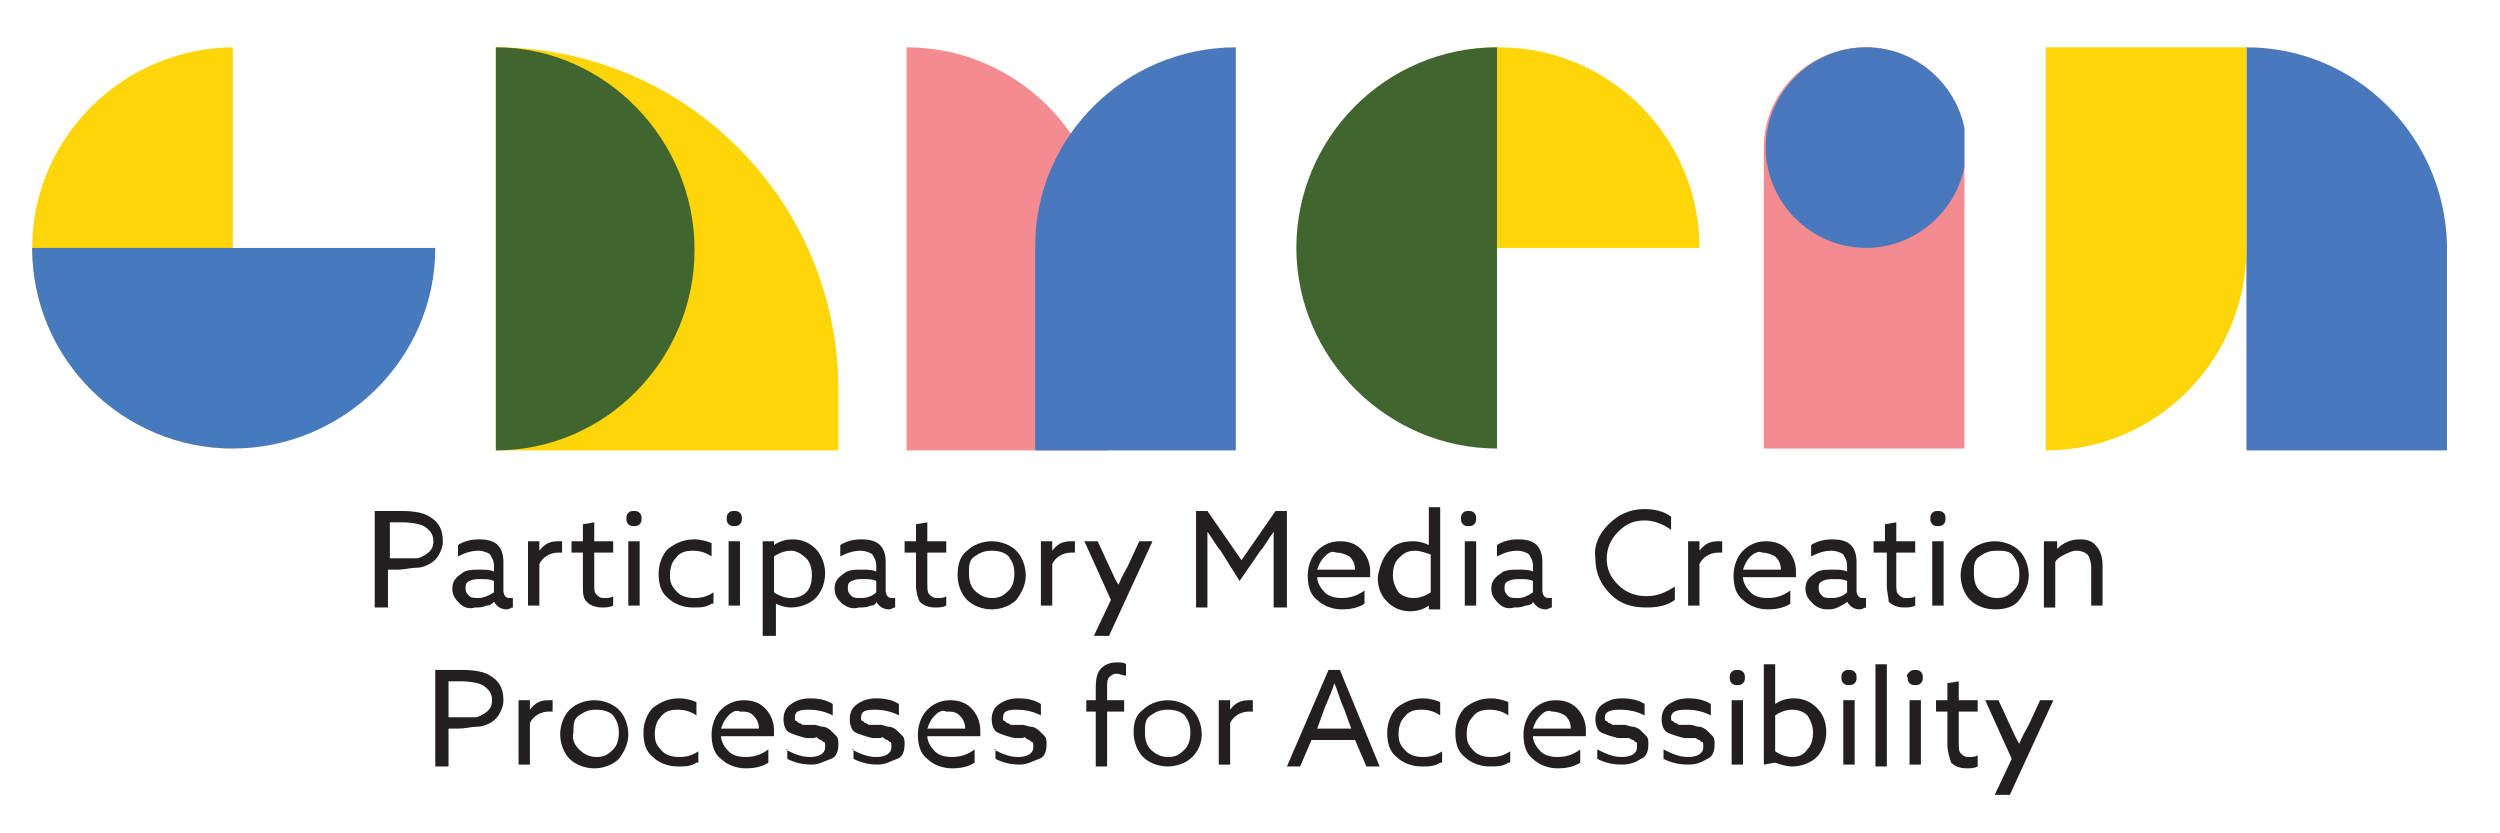 <?xml version="1.0" encoding="utf-8"?>
<!-- Generator: Adobe Illustrator 25.0.1, SVG Export Plug-In . SVG Version: 6.00 Build 0)  -->
<svg version="1.1" xmlns="http://www.w3.org/2000/svg" xmlns:xlink="http://www.w3.org/1999/xlink" x="0px" y="0px"
	 viewBox="0 0 132.1 44" style="enable-background:new 0 0 132.1 44;" xml:space="preserve">
<style type="text/css">
	.st0{clip-path:url(#SVGID_2_);fill:#F48B91;}
	.st1{fill:#4979BC;}
	.st2{clip-path:url(#SVGID_4_);fill:#FDD509;}
	.st3{clip-path:url(#SVGID_6_);fill:#477ABD;}
	.st4{clip-path:url(#SVGID_8_);fill:#FDD509;}
	.st5{clip-path:url(#SVGID_10_);fill:#41652F;}
	.st6{clip-path:url(#SVGID_12_);fill:#F48B91;}
	.st7{clip-path:url(#SVGID_14_);fill:#4979BC;}
	.st8{clip-path:url(#SVGID_16_);fill:#FDD509;}
	.st9{clip-path:url(#SVGID_18_);fill:#4979BC;}
	.st10{clip-path:url(#SVGID_20_);fill:#FDD509;}
	.st11{clip-path:url(#SVGID_22_);fill:#41652F;}
	.st12{fill:#231F20;}
</style>
<g id="Layer_1">
	<g>
		<g>
			<g>
				<g>
					<defs>
						<rect id="SVGID_1_" x="93.2" y="2.5" width="10.6" height="21.3"/>
					</defs>
					<clipPath id="SVGID_2_">
						<use xlink:href="#SVGID_1_"  style="overflow:visible;"/>
					</clipPath>
					<path class="st0" d="M98.6,2.5L98.6,2.5c2.9,0,5.3,2.4,5.3,5.3v15.9H93.2V7.8C93.2,4.9,95.6,2.5,98.6,2.5"/>
				</g>
			</g>
			<path class="st1" d="M129.3,13c-0.1-5.8-4.8-10.5-10.6-10.5V13v0v10.8h10.6L129.3,13L129.3,13z"/>
			<g>
				<g>
					<defs>
						<rect id="SVGID_3_" x="1.7" y="2.5" width="10.6" height="21.3"/>
					</defs>
					<clipPath id="SVGID_4_">
						<use xlink:href="#SVGID_3_"  style="overflow:visible;"/>
					</clipPath>
					<path class="st2" d="M12.4,2.5C6.5,2.5,1.7,7.3,1.7,13.1s4.8,10.6,10.6,10.6V13.3V2.5z"/>
				</g>
			</g>
			<g>
				<g>
					<defs>
						<rect id="SVGID_5_" x="1.7" y="13.1" width="21.3" height="10.6"/>
					</defs>
					<clipPath id="SVGID_6_">
						<use xlink:href="#SVGID_5_"  style="overflow:visible;"/>
					</clipPath>
					<path class="st3" d="M1.7,13.1c0,5.9,4.8,10.6,10.6,10.6S23,19,23,13.1H12.5H1.7z"/>
				</g>
			</g>
			<g>
				<g>
					<defs>
						<rect id="SVGID_7_" x="68.5" y="2.5" width="21.3" height="10.6"/>
					</defs>
					<clipPath id="SVGID_8_">
						<use xlink:href="#SVGID_7_"  style="overflow:visible;"/>
					</clipPath>
					<path class="st4" d="M89.8,13.1c0-5.9-4.8-10.6-10.6-10.6c-5.9,0-10.6,4.8-10.6,10.6H79H89.8z"/>
				</g>
			</g>
			<g>
				<g>
					<defs>
						<rect id="SVGID_9_" x="68.5" y="2.5" width="10.6" height="21.3"/>
					</defs>
					<clipPath id="SVGID_10_">
						<use xlink:href="#SVGID_9_"  style="overflow:visible;"/>
					</clipPath>
					<path class="st5" d="M79.1,2.5c-5.9,0-10.6,4.8-10.6,10.6s4.8,10.6,10.6,10.6V13.3V2.5z"/>
				</g>
			</g>
			<g>
				<g>
					<defs>
						<rect id="SVGID_11_" x="47.9" y="2.5" width="10.6" height="21.3"/>
					</defs>
					<clipPath id="SVGID_12_">
						<use xlink:href="#SVGID_11_"  style="overflow:visible;"/>
					</clipPath>
					<path class="st6" d="M58.5,13C58.4,7.2,53.7,2.5,47.9,2.5V13v0v10.8h10.6L58.5,13L58.5,13z"/>
				</g>
			</g>
			<g>
				<g>
					<defs>
						<rect id="SVGID_13_" x="54.7" y="2.5" width="10.6" height="21.3"/>
					</defs>
					<clipPath id="SVGID_14_">
						<use xlink:href="#SVGID_13_"  style="overflow:visible;"/>
					</clipPath>
					<path class="st7" d="M54.7,13v10.8h10.6v-0.3V13.1V13V2.5C59.5,2.5,54.7,7.2,54.7,13"/>
				</g>
			</g>
			<g>
				<g>
					<defs>
						<rect id="SVGID_15_" x="108.1" y="2.5" width="10.6" height="21.3"/>
					</defs>
					<clipPath id="SVGID_16_">
						<use xlink:href="#SVGID_15_"  style="overflow:visible;"/>
					</clipPath>
					<path class="st8" d="M118.7,13.3c-0.1,5.8-4.8,10.5-10.6,10.5V13.3v0V2.5h10.6L118.7,13.3L118.7,13.3z"/>
				</g>
			</g>
			<g>
				<g>
					<defs>
						<rect id="SVGID_17_" x="93.2" y="2.5" width="10.6" height="10.6"/>
					</defs>
					<clipPath id="SVGID_18_">
						<use xlink:href="#SVGID_17_"  style="overflow:visible;"/>
					</clipPath>
					<path class="st9" d="M103.9,7.8c0-2.9-2.4-5.3-5.3-5.3s-5.3,2.4-5.3,5.3c0,2.9,2.4,5.3,5.3,5.3S103.9,10.7,103.9,7.8"/>
				</g>
			</g>
			<g>
				<g>
					<defs>
						<rect id="SVGID_19_" x="26.2" y="2.5" width="18.1" height="21.3"/>
					</defs>
					<clipPath id="SVGID_20_">
						<use xlink:href="#SVGID_19_"  style="overflow:visible;"/>
					</clipPath>
					<path class="st10" d="M26.2,2.5L26.2,2.5v21.3h18.1v-3.2C44.3,10.6,36.2,2.5,26.2,2.5"/>
				</g>
			</g>
			<g>
				<g>
					<defs>
						<rect id="SVGID_21_" x="26.2" y="2.5" width="10.5" height="21.3"/>
					</defs>
					<clipPath id="SVGID_22_">
						<use xlink:href="#SVGID_21_"  style="overflow:visible;"/>
					</clipPath>
					<path class="st11" d="M26.2,23.8c5.8,0,10.5-4.8,10.5-10.6S32,2.5,26.2,2.5V13V23.8z"/>
				</g>
			</g>
		</g>
		<g>
			<path class="st12" d="M19.9,27h1.3c0.7,0,1.2,0.1,1.5,0.3c0.5,0.3,0.7,0.7,0.7,1.3c0,0.3-0.1,0.5-0.2,0.7
				c-0.1,0.2-0.3,0.4-0.5,0.5c-0.2,0.1-0.4,0.2-0.7,0.2c-0.3,0-0.6,0.1-1,0.1h-0.5v2h-0.7V27z M21.2,29.5c0.3,0,0.6,0,0.8,0
				c0.2,0,0.3-0.1,0.5-0.2c0.3-0.2,0.4-0.4,0.4-0.7c0-0.4-0.2-0.6-0.5-0.8c-0.2-0.1-0.6-0.2-1.2-0.2h-0.6v1.9H21.2z"/>
			<path class="st12" d="M24.3,31.9c-0.2-0.2-0.4-0.4-0.4-0.8c0-0.4,0.2-0.6,0.5-0.8c0.2-0.2,0.6-0.2,1-0.2c0.2,0,0.5,0,0.7,0.1
				v-0.3c0-0.3-0.1-0.4-0.2-0.6c-0.1-0.1-0.4-0.2-0.6-0.2c-0.4,0-0.7,0.1-1.1,0.3v-0.6c0.3-0.2,0.7-0.3,1.1-0.3c0.5,0,0.8,0.1,1,0.3
				c0.2,0.2,0.3,0.5,0.3,0.9v1.5c0,0.2,0.1,0.4,0.3,0.4c0.1,0,0.1,0,0.2,0v0.5c-0.1,0-0.2,0.1-0.3,0.1c-0.3,0-0.5-0.1-0.7-0.4h0
				C26,31.9,25.9,32,25.7,32c-0.2,0.1-0.4,0.1-0.6,0.1C24.8,32.2,24.5,32.1,24.3,31.9z M26.1,31.3v-0.6c-0.2-0.1-0.4-0.1-0.7-0.1
				c-0.2,0-0.4,0-0.6,0.1s-0.2,0.2-0.2,0.4c0,0.2,0.1,0.3,0.2,0.4c0.1,0.1,0.3,0.1,0.5,0.1C25.5,31.6,25.8,31.5,26.1,31.3z"/>
			<path class="st12" d="M27.9,28.6h0.6v0.5l0,0c0.3-0.4,0.6-0.5,1-0.5c0.1,0,0.2,0,0.2,0v0.6c-0.1,0-0.2,0-0.2,0
				c-0.4,0-0.8,0.2-1,0.6v2.2h-0.6V28.6z"/>
			<path class="st12" d="M30.8,30.9v-1.7h-0.6v-0.6h0.6v-0.9l0.6-0.1v1h1v0.6h-1v1.6c0,0.3,0,0.5,0.1,0.6c0.1,0.1,0.2,0.2,0.4,0.2
				c0.2,0,0.4,0,0.5-0.1V32c-0.2,0.1-0.4,0.1-0.6,0.1c-0.3,0-0.6-0.1-0.8-0.3C30.8,31.6,30.8,31.3,30.8,30.9z"/>
			<path class="st12" d="M33.2,27.1c0.1-0.1,0.2-0.1,0.3-0.1c0.1,0,0.2,0,0.3,0.1c0.1,0.1,0.1,0.2,0.1,0.3c0,0.1,0,0.2-0.1,0.3
				c-0.1,0.1-0.2,0.1-0.3,0.1c-0.1,0-0.2,0-0.3-0.1c-0.1-0.1-0.1-0.2-0.1-0.3C33.1,27.3,33.1,27.2,33.2,27.1z M33.2,28.6h0.6v3.4
				h-0.6V28.6z"/>
			<path class="st12" d="M37.6,31.9c-0.3,0.2-0.6,0.2-1,0.2c-0.5,0-1-0.2-1.3-0.5c-0.4-0.3-0.5-0.8-0.5-1.3c0-0.5,0.2-1,0.5-1.3
				c0.4-0.3,0.8-0.5,1.4-0.5c0.3,0,0.7,0.1,0.9,0.2v0.7c-0.3-0.2-0.6-0.3-1-0.3c-0.4,0-0.7,0.1-0.9,0.4c-0.2,0.2-0.3,0.5-0.3,0.9
				c0,0.4,0.1,0.6,0.4,0.9c0.2,0.2,0.5,0.3,0.9,0.3c0.4,0,0.7-0.1,1-0.3V31.9z"/>
			<path class="st12" d="M38.5,27.1c0.1-0.1,0.2-0.1,0.3-0.1c0.1,0,0.2,0,0.3,0.1c0.1,0.1,0.1,0.2,0.1,0.3c0,0.1,0,0.2-0.1,0.3
				c-0.1,0.1-0.2,0.1-0.3,0.1c-0.1,0-0.2,0-0.3-0.1c-0.1-0.1-0.1-0.2-0.1-0.3C38.4,27.3,38.4,27.2,38.5,27.1z M38.5,28.6h0.6v3.4
				h-0.6V28.6z"/>
			<path class="st12" d="M40.9,33.6h-0.6v-5h0.6v0.2l0,0c0.3-0.2,0.6-0.3,1-0.3c0.5,0,0.9,0.2,1.2,0.5s0.5,0.8,0.5,1.3
				c0,0.5-0.2,1-0.5,1.3c-0.3,0.3-0.8,0.5-1.3,0.5c-0.3,0-0.6-0.1-0.8-0.2l0,0V33.6z M41.8,31.6c0.3,0,0.6-0.1,0.8-0.3
				c0.2-0.2,0.3-0.5,0.3-0.9c0-0.4-0.1-0.7-0.3-0.9c-0.2-0.2-0.5-0.4-0.8-0.4c-0.3,0-0.6,0.1-0.9,0.3v1.9
				C41.2,31.5,41.5,31.6,41.8,31.6z"/>
			<path class="st12" d="M44.5,31.9c-0.2-0.2-0.4-0.4-0.4-0.8c0-0.4,0.2-0.6,0.5-0.8c0.2-0.2,0.6-0.2,1-0.2c0.2,0,0.5,0,0.7,0.1
				v-0.3c0-0.3-0.1-0.4-0.2-0.6c-0.1-0.1-0.4-0.2-0.6-0.2c-0.4,0-0.7,0.1-1.1,0.3v-0.6c0.3-0.2,0.7-0.3,1.1-0.3c0.5,0,0.8,0.1,1,0.3
				c0.2,0.2,0.3,0.5,0.3,0.9v1.5c0,0.2,0.1,0.4,0.3,0.4c0.1,0,0.1,0,0.2,0v0.5c-0.1,0-0.2,0.1-0.3,0.1c-0.3,0-0.5-0.1-0.7-0.4h0
				C46.3,31.9,46.2,32,46,32c-0.2,0.1-0.4,0.1-0.6,0.1C45,32.2,44.8,32.1,44.5,31.9z M46.3,31.3v-0.6c-0.2-0.1-0.4-0.1-0.7-0.1
				c-0.2,0-0.4,0-0.6,0.1s-0.2,0.2-0.2,0.4c0,0.2,0.1,0.3,0.2,0.4c0.1,0.1,0.3,0.1,0.5,0.1C45.8,31.6,46.1,31.5,46.3,31.3z"/>
			<path class="st12" d="M48.4,30.9v-1.7h-0.6v-0.6h0.6v-0.9l0.6-0.1v1h1v0.6h-1v1.6c0,0.3,0,0.5,0.1,0.6c0.1,0.1,0.2,0.2,0.4,0.2
				c0.2,0,0.4,0,0.5-0.1V32c-0.2,0.1-0.4,0.1-0.6,0.1c-0.3,0-0.6-0.1-0.8-0.3C48.5,31.6,48.4,31.3,48.4,30.9z"/>
			<path class="st12" d="M51.1,29.1c0.3-0.3,0.8-0.5,1.3-0.5c0.5,0,1,0.2,1.3,0.5c0.3,0.3,0.5,0.8,0.5,1.3s-0.2,0.9-0.5,1.3
				c-0.3,0.3-0.8,0.5-1.3,0.5c-0.5,0-1-0.2-1.3-0.5s-0.5-0.8-0.5-1.3S50.7,29.4,51.1,29.1z M51.5,31.2c0.2,0.2,0.5,0.4,0.9,0.4
				s0.6-0.1,0.9-0.4c0.2-0.2,0.3-0.5,0.3-0.9c0-0.4-0.1-0.6-0.3-0.9c-0.2-0.2-0.5-0.3-0.9-0.3s-0.6,0.1-0.9,0.3s-0.3,0.5-0.3,0.9
				C51.2,30.7,51.3,31,51.5,31.2z"/>
			<path class="st12" d="M55,28.6h0.6v0.5l0,0c0.3-0.4,0.6-0.5,1-0.5c0.1,0,0.2,0,0.2,0v0.6c-0.1,0-0.2,0-0.2,0
				c-0.4,0-0.8,0.2-1,0.6v2.2H55V28.6z"/>
			<path class="st12" d="M57.8,33.6l0.9-1.9l-1.4-3.1H58l0.6,1.3c0.2,0.4,0.3,0.7,0.5,1h0c0.2-0.5,0.4-0.8,0.5-1l0.6-1.3h0.7l-2.3,5
				H57.8z"/>
			<path class="st12" d="M64.5,29.1c-0.2-0.2-0.4-0.6-0.7-1l0,0c0,0.4,0,0.8,0,1.1v2.9h-0.6V27h0.6l1.8,2.6l1.8-2.6h0.6v5.1h-0.7
				v-2.9c0-0.3,0-0.7,0-1.1l0,0c-0.3,0.4-0.5,0.8-0.7,1l-1.1,1.6L64.5,29.1z"/>
			<path class="st12" d="M69.6,30.5c0,0.3,0.2,0.6,0.4,0.8c0.2,0.2,0.5,0.3,0.9,0.3c0.4,0,0.8-0.1,1.2-0.4v0.7
				c-0.3,0.2-0.7,0.3-1.2,0.3c-0.5,0-1-0.2-1.3-0.5c-0.4-0.3-0.5-0.8-0.5-1.3c0-0.5,0.2-1,0.5-1.3c0.3-0.3,0.7-0.5,1.2-0.5
				c0.4,0,0.8,0.1,1.1,0.4c0.3,0.3,0.5,0.7,0.5,1.2c0,0.1,0,0.2,0,0.3H69.6z M70,29.4c-0.2,0.2-0.3,0.4-0.4,0.7h2
				c0-0.3-0.1-0.5-0.3-0.7c-0.2-0.1-0.4-0.2-0.7-0.2C70.4,29.1,70.2,29.2,70,29.4z"/>
			<path class="st12" d="M73.4,29.1c0.3-0.4,0.8-0.5,1.3-0.5c0.3,0,0.6,0.1,0.8,0.2l0,0v-2h0.6v5.4h-0.6v-0.2l0,0
				c-0.3,0.2-0.6,0.3-1,0.3c-0.5,0-0.9-0.2-1.2-0.5c-0.3-0.3-0.5-0.7-0.5-1.3C72.9,29.9,73.1,29.4,73.4,29.1z M73.9,31.3
				c0.2,0.2,0.5,0.3,0.8,0.3c0.3,0,0.6-0.1,0.9-0.3v-2c-0.3-0.1-0.6-0.2-0.8-0.2c-0.4,0-0.6,0.1-0.9,0.4c-0.2,0.2-0.3,0.5-0.3,0.9
				C73.6,30.7,73.7,31,73.9,31.3z"/>
			<path class="st12" d="M77.3,27.1c0.1-0.1,0.2-0.1,0.3-0.1c0.1,0,0.2,0,0.3,0.1c0.1,0.1,0.1,0.2,0.1,0.3c0,0.1,0,0.2-0.1,0.3
				c-0.1,0.1-0.2,0.1-0.3,0.1c-0.1,0-0.2,0-0.3-0.1c-0.1-0.1-0.1-0.2-0.1-0.3C77.2,27.3,77.2,27.2,77.3,27.1z M77.3,28.6H78v3.4
				h-0.6V28.6z"/>
			<path class="st12" d="M79.2,31.9c-0.2-0.2-0.4-0.4-0.4-0.8c0-0.4,0.2-0.6,0.5-0.8c0.2-0.2,0.6-0.2,1-0.2c0.2,0,0.5,0,0.7,0.1
				v-0.3c0-0.3-0.1-0.4-0.2-0.6c-0.1-0.1-0.4-0.2-0.6-0.2c-0.4,0-0.7,0.1-1.1,0.3v-0.6c0.3-0.2,0.7-0.3,1.1-0.3c0.5,0,0.8,0.1,1,0.3
				c0.2,0.2,0.3,0.5,0.3,0.9v1.5c0,0.2,0.1,0.4,0.3,0.4c0.1,0,0.1,0,0.2,0v0.5c-0.1,0-0.2,0.1-0.3,0.1c-0.3,0-0.5-0.1-0.7-0.4h0
				C81,31.9,80.8,32,80.6,32c-0.2,0.1-0.4,0.1-0.6,0.1C79.7,32.2,79.4,32.1,79.2,31.9z M81,31.3v-0.6c-0.2-0.1-0.4-0.1-0.7-0.1
				c-0.2,0-0.4,0-0.6,0.1s-0.2,0.2-0.2,0.4c0,0.2,0.1,0.3,0.2,0.4c0.1,0.1,0.3,0.1,0.5,0.1C80.5,31.6,80.7,31.5,81,31.3z"/>
			<path class="st12" d="M85,27.7c0.5-0.5,1.1-0.8,1.9-0.8c0.5,0,1,0.1,1.4,0.4V28c-0.4-0.3-0.9-0.5-1.4-0.5c-0.6,0-1,0.2-1.4,0.6
				c-0.4,0.4-0.6,0.9-0.6,1.4c0,0.6,0.2,1,0.6,1.4c0.4,0.4,0.9,0.6,1.5,0.6c0.6,0,1-0.2,1.5-0.5v0.7c-0.4,0.3-0.9,0.4-1.5,0.4
				c-0.8,0-1.4-0.2-1.9-0.7c-0.5-0.5-0.8-1.1-0.8-1.9C84.2,28.8,84.5,28.2,85,27.7z"/>
			<path class="st12" d="M89.2,28.6h0.6v0.5l0,0c0.3-0.4,0.6-0.5,1-0.5c0.1,0,0.2,0,0.2,0v0.6c-0.1,0-0.2,0-0.2,0
				c-0.4,0-0.8,0.2-1,0.6v2.2h-0.6V28.6z"/>
			<path class="st12" d="M92.1,30.5c0,0.3,0.2,0.6,0.4,0.8c0.2,0.2,0.5,0.3,0.9,0.3c0.4,0,0.8-0.1,1.2-0.4v0.7
				c-0.3,0.2-0.7,0.3-1.2,0.3c-0.5,0-1-0.2-1.3-0.5c-0.4-0.3-0.5-0.8-0.5-1.3c0-0.5,0.2-1,0.5-1.3c0.3-0.3,0.7-0.5,1.2-0.5
				c0.4,0,0.8,0.1,1.1,0.4c0.3,0.3,0.5,0.7,0.5,1.2c0,0.1,0,0.2,0,0.3H92.1z M92.5,29.4c-0.2,0.2-0.3,0.4-0.4,0.7h2
				c0-0.3-0.1-0.5-0.3-0.7c-0.2-0.1-0.4-0.2-0.7-0.2C93,29.1,92.7,29.2,92.5,29.4z"/>
			<path class="st12" d="M95.8,31.9c-0.2-0.2-0.4-0.4-0.4-0.8c0-0.4,0.2-0.6,0.5-0.8c0.2-0.2,0.6-0.2,1-0.2c0.2,0,0.5,0,0.7,0.1
				v-0.3c0-0.3-0.1-0.4-0.2-0.6c-0.1-0.1-0.4-0.2-0.6-0.2c-0.4,0-0.7,0.1-1.1,0.3v-0.6c0.3-0.2,0.7-0.3,1.1-0.3c0.5,0,0.8,0.1,1,0.3
				c0.2,0.2,0.3,0.5,0.3,0.9v1.5c0,0.2,0.1,0.4,0.3,0.4c0.1,0,0.1,0,0.2,0v0.5c-0.1,0-0.2,0.1-0.3,0.1c-0.3,0-0.5-0.1-0.7-0.4h0
				c-0.1,0.1-0.3,0.2-0.5,0.3c-0.2,0.1-0.4,0.1-0.6,0.1C96.3,32.2,96,32.1,95.8,31.9z M97.6,31.3v-0.6c-0.2-0.1-0.4-0.1-0.7-0.1
				c-0.2,0-0.4,0-0.6,0.1s-0.2,0.2-0.2,0.4c0,0.2,0.1,0.3,0.2,0.4c0.1,0.1,0.3,0.1,0.5,0.1C97.1,31.6,97.4,31.5,97.6,31.3z"/>
			<path class="st12" d="M99.7,30.9v-1.7H99v-0.6h0.6v-0.9l0.6-0.1v1h1v0.6h-1v1.6c0,0.3,0,0.5,0.1,0.6c0.1,0.1,0.2,0.2,0.4,0.2
				c0.2,0,0.4,0,0.5-0.1V32c-0.2,0.1-0.4,0.1-0.6,0.1c-0.3,0-0.6-0.1-0.8-0.3C99.8,31.6,99.7,31.3,99.7,30.9z"/>
			<path class="st12" d="M102.1,27.1c0.1-0.1,0.2-0.1,0.3-0.1c0.1,0,0.2,0,0.3,0.1c0.1,0.1,0.1,0.2,0.1,0.3c0,0.1,0,0.2-0.1,0.3
				c-0.1,0.1-0.2,0.1-0.3,0.1c-0.1,0-0.2,0-0.3-0.1c-0.1-0.1-0.1-0.2-0.1-0.3C102,27.3,102,27.2,102.1,27.1z M102.1,28.6h0.6v3.4
				h-0.6V28.6z"/>
			<path class="st12" d="M104.1,29.1c0.3-0.3,0.8-0.5,1.3-0.5c0.5,0,1,0.2,1.3,0.5s0.5,0.8,0.5,1.3s-0.2,0.9-0.5,1.3
				s-0.8,0.5-1.3,0.5c-0.5,0-1-0.2-1.3-0.5s-0.5-0.8-0.5-1.3S103.8,29.4,104.1,29.1z M104.6,31.2c0.2,0.2,0.5,0.4,0.9,0.4
				s0.6-0.1,0.9-0.4s0.3-0.5,0.3-0.9c0-0.4-0.1-0.6-0.3-0.9s-0.5-0.3-0.9-0.3s-0.6,0.1-0.9,0.3s-0.3,0.5-0.3,0.9
				C104.3,30.7,104.4,31,104.6,31.2z"/>
			<path class="st12" d="M108.1,28.6h0.6v0.4l0,0c0.3-0.3,0.7-0.5,1.2-0.5c0.4,0,0.7,0.1,0.9,0.4c0.2,0.2,0.3,0.6,0.3,1v2.1h-0.6v-2
				c0-0.3-0.1-0.6-0.2-0.7c-0.1-0.1-0.3-0.2-0.6-0.2c-0.2,0-0.4,0.1-0.6,0.2c-0.2,0.1-0.4,0.2-0.5,0.4v2.4h-0.6V28.6z"/>
		</g>
		<g>
			<path class="st12" d="M23.1,35.4h1.3c0.7,0,1.2,0.1,1.5,0.3c0.5,0.3,0.7,0.7,0.7,1.3c0,0.3-0.1,0.5-0.2,0.7
				c-0.1,0.2-0.3,0.4-0.5,0.5c-0.2,0.1-0.4,0.2-0.7,0.2c-0.3,0-0.6,0.1-1,0.1h-0.5v2h-0.7V35.4z M24.3,37.9c0.3,0,0.6,0,0.8,0
				c0.2,0,0.3-0.1,0.5-0.2c0.3-0.2,0.4-0.4,0.4-0.7c0-0.4-0.2-0.6-0.5-0.8c-0.2-0.1-0.6-0.2-1.2-0.2h-0.6v1.9H24.3z"/>
			<path class="st12" d="M27.4,37H28v0.5l0,0c0.3-0.4,0.6-0.5,1-0.5c0.1,0,0.2,0,0.2,0v0.6c-0.1,0-0.2,0-0.2,0c-0.4,0-0.8,0.2-1,0.6
				v2.2h-0.6V37z"/>
			<path class="st12" d="M30.1,37.5c0.3-0.3,0.8-0.5,1.3-0.5c0.5,0,1,0.2,1.3,0.5c0.3,0.3,0.5,0.8,0.5,1.3s-0.2,0.9-0.5,1.3
				c-0.3,0.3-0.8,0.5-1.3,0.5c-0.5,0-1-0.2-1.3-0.5c-0.3-0.3-0.5-0.8-0.5-1.3S29.8,37.8,30.1,37.5z M30.6,39.6
				c0.2,0.2,0.5,0.4,0.9,0.4s0.6-0.1,0.9-0.4c0.2-0.2,0.3-0.5,0.3-0.9c0-0.4-0.1-0.6-0.3-0.9c-0.2-0.2-0.5-0.3-0.9-0.3
				s-0.6,0.1-0.9,0.3s-0.3,0.5-0.3,0.9C30.2,39.1,30.4,39.4,30.6,39.6z"/>
			<path class="st12" d="M36.8,40.3c-0.3,0.2-0.6,0.2-1,0.2c-0.5,0-1-0.2-1.3-0.5c-0.4-0.3-0.5-0.8-0.5-1.3c0-0.5,0.2-1,0.5-1.3
				c0.4-0.3,0.8-0.5,1.4-0.5c0.3,0,0.7,0.1,0.9,0.2v0.7c-0.3-0.2-0.6-0.3-1-0.3c-0.4,0-0.7,0.1-0.9,0.4c-0.2,0.2-0.3,0.5-0.3,0.9
				c0,0.4,0.1,0.6,0.4,0.9c0.2,0.2,0.5,0.3,0.9,0.3c0.4,0,0.7-0.1,1-0.3V40.3z"/>
			<path class="st12" d="M38.1,38.9c0,0.3,0.2,0.6,0.4,0.8c0.2,0.2,0.5,0.3,0.9,0.3c0.4,0,0.8-0.1,1.2-0.4v0.7
				c-0.3,0.2-0.7,0.3-1.2,0.3c-0.5,0-1-0.2-1.3-0.5c-0.4-0.3-0.5-0.8-0.5-1.3c0-0.5,0.2-1,0.5-1.3s0.7-0.5,1.2-0.5
				c0.4,0,0.8,0.1,1.1,0.4c0.3,0.3,0.5,0.7,0.5,1.2c0,0.1,0,0.2,0,0.3H38.1z M38.5,37.8c-0.2,0.2-0.3,0.4-0.4,0.7h2
				c0-0.3-0.1-0.5-0.3-0.7s-0.4-0.2-0.7-0.2C38.9,37.5,38.7,37.6,38.5,37.8z"/>
			<path class="st12" d="M41.5,39.6c0.4,0.2,0.8,0.4,1.3,0.4c0.5,0,0.8-0.2,0.8-0.5c0-0.1,0-0.1,0-0.2c0,0,0-0.1-0.1-0.1
				c0,0-0.1-0.1-0.1-0.1c0,0-0.1,0-0.2-0.1s-0.1,0-0.2,0c0,0-0.1,0-0.2,0c-0.1,0-0.2,0-0.2,0c-0.4-0.1-0.7-0.2-0.9-0.3
				c-0.2-0.1-0.3-0.4-0.3-0.7c0-0.3,0.1-0.6,0.4-0.8c0.3-0.2,0.6-0.3,1-0.3c0.5,0,0.9,0.1,1.2,0.3v0.6c-0.4-0.2-0.8-0.3-1.3-0.3
				c-0.5,0-0.7,0.1-0.7,0.4c0,0.1,0,0.1,0,0.1c0,0,0,0.1,0.1,0.1c0,0,0.1,0.1,0.1,0.1c0,0,0.1,0,0.2,0.1c0.1,0,0.1,0,0.2,0
				c0.1,0,0.1,0,0.2,0c0.1,0,0.2,0,0.2,0c0.2,0,0.3,0.1,0.5,0.1c0.1,0,0.3,0.1,0.4,0.2c0.1,0.1,0.2,0.2,0.3,0.3
				c0.1,0.1,0.1,0.3,0.1,0.4c0,0.4-0.1,0.7-0.4,0.8s-0.6,0.3-1,0.3c-0.5,0-0.9-0.1-1.3-0.3V39.6z"/>
			<path class="st12" d="M45,39.6c0.4,0.2,0.8,0.4,1.3,0.4c0.5,0,0.8-0.2,0.8-0.5c0-0.1,0-0.1,0-0.2c0,0,0-0.1-0.1-0.1
				c0,0-0.1-0.1-0.1-0.1c0,0-0.1,0-0.2-0.1s-0.1,0-0.2,0c0,0-0.1,0-0.2,0c-0.1,0-0.2,0-0.2,0c-0.4-0.1-0.7-0.2-0.9-0.3
				c-0.2-0.1-0.3-0.4-0.3-0.7c0-0.3,0.1-0.6,0.4-0.8c0.3-0.2,0.6-0.3,1-0.3c0.5,0,0.9,0.1,1.2,0.3v0.6c-0.4-0.2-0.8-0.3-1.3-0.3
				c-0.5,0-0.7,0.1-0.7,0.4c0,0.1,0,0.1,0,0.1c0,0,0,0.1,0.1,0.1c0,0,0.1,0.1,0.1,0.1c0,0,0.1,0,0.2,0.1c0.1,0,0.1,0,0.2,0
				c0.1,0,0.1,0,0.2,0c0.1,0,0.2,0,0.2,0c0.2,0,0.3,0.1,0.5,0.1c0.1,0,0.3,0.1,0.4,0.2c0.1,0.1,0.2,0.2,0.3,0.3
				c0.1,0.1,0.1,0.3,0.1,0.4c0,0.4-0.1,0.7-0.4,0.8s-0.6,0.3-1,0.3c-0.5,0-0.9-0.1-1.3-0.3V39.6z"/>
			<path class="st12" d="M49,38.9c0,0.3,0.2,0.6,0.4,0.8c0.2,0.2,0.5,0.3,0.9,0.3c0.4,0,0.8-0.1,1.2-0.4v0.7
				c-0.3,0.2-0.7,0.3-1.2,0.3c-0.5,0-1-0.2-1.3-0.5c-0.4-0.3-0.5-0.8-0.5-1.3c0-0.5,0.2-1,0.5-1.3s0.7-0.5,1.2-0.5
				c0.4,0,0.8,0.1,1.1,0.4c0.3,0.3,0.5,0.7,0.5,1.2c0,0.1,0,0.2,0,0.3H49z M49.4,37.8c-0.2,0.2-0.3,0.4-0.4,0.7h2
				c0-0.3-0.1-0.5-0.3-0.7s-0.4-0.2-0.7-0.2C49.8,37.5,49.6,37.6,49.4,37.8z"/>
			<path class="st12" d="M52.5,39.6c0.4,0.2,0.8,0.4,1.3,0.4c0.5,0,0.8-0.2,0.8-0.5c0-0.1,0-0.1,0-0.2c0,0,0-0.1-0.1-0.1
				c0,0-0.1-0.1-0.1-0.1c0,0-0.1,0-0.2-0.1s-0.1,0-0.2,0c0,0-0.1,0-0.2,0c-0.1,0-0.2,0-0.2,0c-0.4-0.1-0.7-0.2-0.9-0.3
				c-0.2-0.1-0.3-0.4-0.3-0.7c0-0.3,0.1-0.6,0.4-0.8c0.3-0.2,0.6-0.3,1-0.3c0.5,0,0.9,0.1,1.2,0.3v0.6c-0.4-0.2-0.8-0.3-1.3-0.3
				c-0.5,0-0.7,0.1-0.7,0.4c0,0.1,0,0.1,0,0.1c0,0,0,0.1,0.1,0.1c0,0,0.1,0.1,0.1,0.1c0,0,0.1,0,0.2,0.1c0.1,0,0.1,0,0.2,0
				c0.1,0,0.1,0,0.2,0c0.1,0,0.2,0,0.2,0c0.2,0,0.3,0.1,0.5,0.1c0.1,0,0.3,0.1,0.4,0.2c0.1,0.1,0.2,0.2,0.3,0.3
				c0.1,0.1,0.1,0.3,0.1,0.4c0,0.4-0.1,0.7-0.4,0.8s-0.6,0.3-1,0.3c-0.5,0-0.9-0.1-1.3-0.3V39.6z"/>
			<path class="st12" d="M57.9,37.6h-0.5V37h0.5v-0.7c0-0.5,0.1-0.8,0.3-1c0.2-0.2,0.5-0.3,0.8-0.3c0.2,0,0.4,0,0.5,0.1v0.6
				c-0.2,0-0.3-0.1-0.5-0.1c-0.2,0-0.3,0.1-0.4,0.2c-0.1,0.1-0.1,0.3-0.1,0.5V37h0.9v0.6h-0.9v2.9h-0.6V37.6z"/>
			<path class="st12" d="M60.4,37.5c0.3-0.3,0.8-0.5,1.3-0.5c0.5,0,1,0.2,1.3,0.5c0.3,0.3,0.5,0.8,0.5,1.3S63.3,39.7,63,40
				c-0.3,0.3-0.8,0.5-1.3,0.5c-0.5,0-1-0.2-1.3-0.5s-0.5-0.8-0.5-1.3S60,37.8,60.4,37.5z M60.8,39.6c0.2,0.2,0.5,0.4,0.9,0.4
				s0.6-0.1,0.9-0.4c0.2-0.2,0.3-0.5,0.3-0.9c0-0.4-0.1-0.6-0.3-0.9c-0.2-0.2-0.5-0.3-0.9-0.3s-0.6,0.1-0.9,0.3s-0.3,0.5-0.3,0.9
				C60.5,39.1,60.6,39.4,60.8,39.6z"/>
			<path class="st12" d="M64.4,37H65v0.5l0,0c0.3-0.4,0.6-0.5,1-0.5c0.1,0,0.2,0,0.2,0v0.6c-0.1,0-0.2,0-0.2,0c-0.4,0-0.8,0.2-1,0.6
				v2.2h-0.6V37z"/>
			<path class="st12" d="M70.2,35.4h0.6l2.1,5.1h-0.7l-0.6-1.4h-2.3l-0.6,1.4h-0.7L70.2,35.4z M69.6,38.5h1.8L71,37.4
				c-0.2-0.4-0.3-0.9-0.5-1.3h0c-0.1,0.4-0.3,0.8-0.5,1.3L69.6,38.5z"/>
			<path class="st12" d="M76.1,40.3c-0.3,0.2-0.6,0.2-1,0.2c-0.5,0-1-0.2-1.3-0.5c-0.4-0.3-0.5-0.8-0.5-1.3c0-0.5,0.2-1,0.5-1.3
				c0.4-0.3,0.8-0.5,1.4-0.5c0.3,0,0.7,0.1,0.9,0.2v0.7c-0.3-0.2-0.6-0.3-1-0.3c-0.4,0-0.7,0.1-0.9,0.4c-0.2,0.2-0.3,0.5-0.3,0.9
				c0,0.4,0.1,0.6,0.4,0.9c0.2,0.2,0.5,0.3,0.9,0.3c0.4,0,0.7-0.1,1-0.3V40.3z"/>
			<path class="st12" d="M79.7,40.3c-0.3,0.2-0.6,0.2-1,0.2c-0.5,0-1-0.2-1.3-0.5c-0.4-0.3-0.5-0.8-0.5-1.3c0-0.5,0.2-1,0.5-1.3
				c0.4-0.3,0.8-0.5,1.4-0.5c0.3,0,0.7,0.1,0.9,0.2v0.7c-0.3-0.2-0.6-0.3-1-0.3c-0.4,0-0.7,0.1-0.9,0.4c-0.2,0.2-0.3,0.5-0.3,0.9
				c0,0.4,0.1,0.6,0.4,0.9c0.2,0.2,0.5,0.3,0.9,0.3c0.4,0,0.7-0.1,1-0.3V40.3z"/>
			<path class="st12" d="M81,38.9c0,0.3,0.2,0.6,0.4,0.8c0.2,0.2,0.5,0.3,0.9,0.3c0.4,0,0.8-0.1,1.2-0.4v0.7
				c-0.3,0.2-0.7,0.3-1.2,0.3c-0.5,0-1-0.2-1.3-0.5c-0.4-0.3-0.5-0.8-0.5-1.3c0-0.5,0.2-1,0.5-1.3c0.3-0.3,0.7-0.5,1.2-0.5
				c0.4,0,0.8,0.1,1.1,0.4c0.3,0.3,0.5,0.7,0.5,1.2c0,0.1,0,0.2,0,0.3H81z M81.4,37.8c-0.2,0.2-0.3,0.4-0.4,0.7h2
				c0-0.3-0.1-0.5-0.3-0.7c-0.2-0.1-0.4-0.2-0.7-0.2C81.8,37.5,81.6,37.6,81.4,37.8z"/>
			<path class="st12" d="M84.4,39.6c0.4,0.2,0.8,0.4,1.3,0.4c0.5,0,0.8-0.2,0.8-0.5c0-0.1,0-0.1,0-0.2c0,0,0-0.1-0.1-0.1
				c0,0-0.1-0.1-0.1-0.1c0,0-0.1,0-0.2-0.1c-0.1,0-0.1,0-0.2,0c0,0-0.1,0-0.2,0c-0.1,0-0.2,0-0.2,0c-0.4-0.1-0.7-0.2-0.9-0.3
				c-0.2-0.1-0.3-0.4-0.3-0.7c0-0.3,0.1-0.6,0.4-0.8c0.3-0.2,0.6-0.3,1-0.3c0.5,0,0.9,0.1,1.2,0.3v0.6c-0.4-0.2-0.8-0.3-1.3-0.3
				c-0.5,0-0.8,0.1-0.8,0.4c0,0.1,0,0.1,0,0.1c0,0,0,0.1,0.1,0.1c0,0,0.1,0.1,0.1,0.1c0,0,0.1,0,0.2,0.1c0.1,0,0.1,0,0.2,0
				c0.1,0,0.1,0,0.2,0c0.1,0,0.2,0,0.2,0c0.2,0,0.3,0.1,0.5,0.1c0.1,0,0.3,0.1,0.4,0.2c0.1,0.1,0.2,0.2,0.3,0.3s0.1,0.3,0.1,0.4
				c0,0.4-0.1,0.7-0.4,0.8c-0.3,0.2-0.6,0.3-1,0.3c-0.5,0-0.9-0.1-1.3-0.3V39.6z"/>
			<path class="st12" d="M87.9,39.6c0.4,0.2,0.8,0.4,1.3,0.4c0.5,0,0.8-0.2,0.8-0.5c0-0.1,0-0.1,0-0.2c0,0,0-0.1-0.1-0.1
				c0,0-0.1-0.1-0.1-0.1c0,0-0.1,0-0.2-0.1c-0.1,0-0.1,0-0.2,0c0,0-0.1,0-0.2,0c-0.1,0-0.2,0-0.2,0c-0.4-0.1-0.7-0.2-0.9-0.3
				c-0.2-0.1-0.3-0.4-0.3-0.7c0-0.3,0.1-0.6,0.4-0.8c0.3-0.2,0.6-0.3,1-0.3c0.5,0,0.9,0.1,1.2,0.3v0.6c-0.4-0.2-0.8-0.3-1.3-0.3
				c-0.5,0-0.8,0.1-0.8,0.4c0,0.1,0,0.1,0,0.1c0,0,0,0.1,0.1,0.1c0,0,0.1,0.1,0.1,0.1c0,0,0.1,0,0.2,0.1c0.1,0,0.1,0,0.2,0
				c0.1,0,0.1,0,0.2,0c0.1,0,0.2,0,0.2,0c0.2,0,0.3,0.1,0.5,0.1c0.1,0,0.3,0.1,0.4,0.2c0.1,0.1,0.2,0.2,0.3,0.3s0.1,0.3,0.1,0.4
				c0,0.4-0.1,0.7-0.4,0.8c-0.3,0.2-0.6,0.3-1,0.3c-0.5,0-0.9-0.1-1.3-0.3V39.6z"/>
			<path class="st12" d="M91.5,35.5c0.1-0.1,0.2-0.1,0.3-0.1c0.1,0,0.2,0,0.3,0.1c0.1,0.1,0.1,0.2,0.1,0.3c0,0.1,0,0.2-0.1,0.3
				c-0.1,0.1-0.2,0.1-0.3,0.1c-0.1,0-0.2,0-0.3-0.1c-0.1-0.1-0.1-0.2-0.1-0.3C91.4,35.7,91.4,35.6,91.5,35.5z M91.5,37h0.6v3.4h-0.6
				V37z"/>
			<path class="st12" d="M93.2,35.1h0.6v2.1l0,0c0.3-0.2,0.6-0.3,1-0.3c0.5,0,0.9,0.2,1.2,0.5c0.3,0.3,0.5,0.7,0.5,1.3
				c0,0.5-0.2,1-0.5,1.3s-0.8,0.5-1.3,0.5c-0.3,0-0.6-0.1-0.9-0.2l-0.6,0.1V35.1z M94.7,40c0.3,0,0.6-0.1,0.8-0.4
				c0.2-0.2,0.3-0.5,0.3-0.9c0-0.3-0.1-0.6-0.3-0.9c-0.2-0.2-0.5-0.3-0.8-0.3c-0.3,0-0.6,0.1-0.9,0.3v1.9C94.1,39.9,94.4,40,94.7,40
				z"/>
			<path class="st12" d="M97.4,35.5c0.1-0.1,0.2-0.1,0.3-0.1c0.1,0,0.2,0,0.3,0.1c0.1,0.1,0.1,0.2,0.1,0.3c0,0.1,0,0.2-0.1,0.3
				c-0.1,0.1-0.2,0.1-0.3,0.1c-0.1,0-0.2,0-0.3-0.1c-0.1-0.1-0.1-0.2-0.1-0.3C97.3,35.7,97.3,35.6,97.4,35.5z M97.4,37H98v3.4h-0.6
				V37z"/>
			<path class="st12" d="M99.1,35.1h0.6v5.4h-0.6V35.1z"/>
			<path class="st12" d="M100.9,35.5c0.1-0.1,0.2-0.1,0.3-0.1c0.1,0,0.2,0,0.3,0.1c0.1,0.1,0.1,0.2,0.1,0.3c0,0.1,0,0.2-0.1,0.3
				c-0.1,0.1-0.2,0.1-0.3,0.1c-0.1,0-0.2,0-0.3-0.1c-0.1-0.1-0.1-0.2-0.1-0.3C100.7,35.7,100.8,35.6,100.9,35.5z M100.9,37h0.6v3.4
				h-0.6V37z"/>
			<path class="st12" d="M102.9,39.3v-1.7h-0.6V37h0.6v-0.9l0.6-0.1v1h1v0.6h-1v1.6c0,0.3,0,0.5,0.1,0.6c0.1,0.1,0.2,0.2,0.4,0.2
				c0.2,0,0.4,0,0.5-0.1v0.6c-0.2,0.1-0.4,0.1-0.6,0.1c-0.3,0-0.6-0.1-0.8-0.3C103,40,102.9,39.7,102.9,39.3z"/>
			<path class="st12" d="M105.4,42l0.9-1.9l-1.4-3.1h0.7l0.6,1.3c0.2,0.4,0.3,0.7,0.5,1h0c0.2-0.5,0.4-0.8,0.5-1l0.6-1.3h0.7l-2.3,5
				H105.4z"/>
		</g>
	</g>
</g>
<g id="Layer_2">
</g>
</svg>
